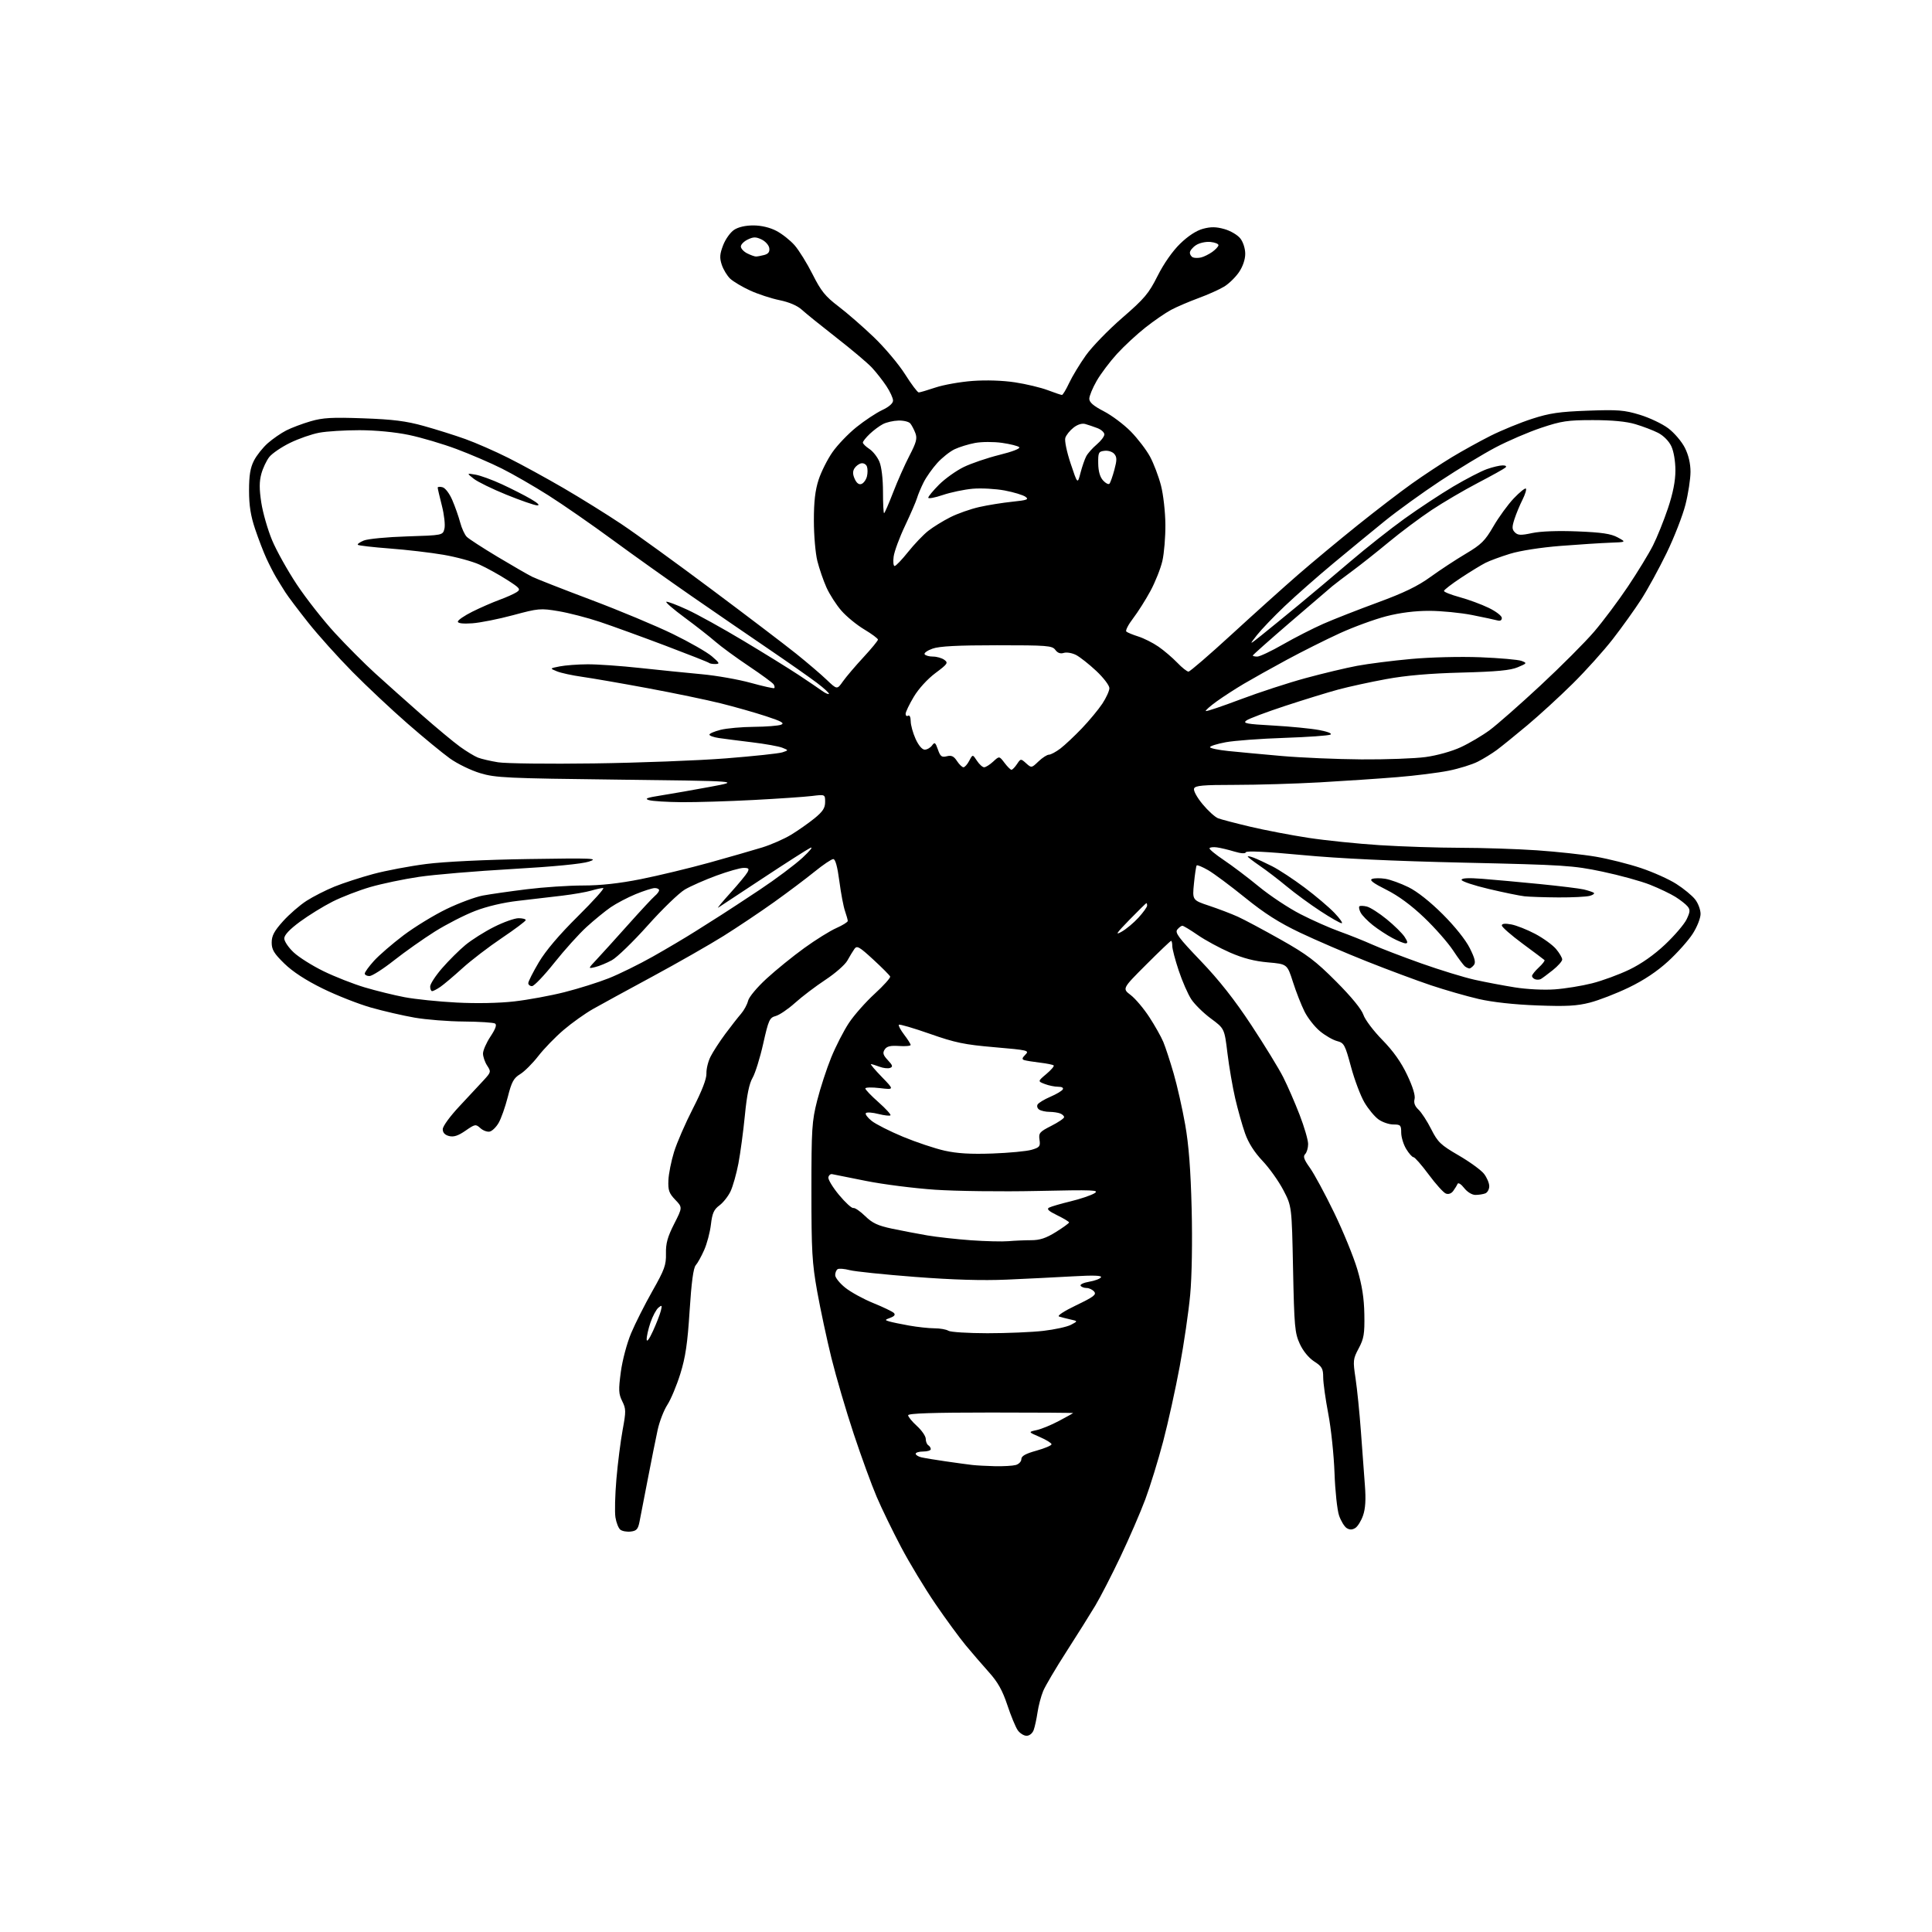 <?xml version="1.0" encoding="UTF-8" standalone="no"?>
<svg 
  version="1.1" 
  xmlns="http://www.w3.org/2000/svg" 
  xmlns:xlink="http://www.w3.org/1999/xlink" 
  xmlns:svg="http://www.w3.org/2000/svg"
  xmlns:rdf="http://www.w3.org/1999/02/22-rdf-syntax-ns#"
  xmlns:cc="http://creativecommons.org/ns#"
  xmlns:dc="http://purl.org/dc/elements/1.1/"
  viewBox="0 0 768 768"
  width="768"
  height="768"
>
<style>svg {background-color: white; }</style>"
<path stroke="none" fill="black" fill-rule="evenodd" d="M408.08,690.00C407.00,690.00 405.42,689.01 404.57,687.80C403.72,686.59 401.86,682.08 400.43,677.78C398.49,671.95 396.63,668.64 393.12,664.74C390.54,661.86 386.37,657.02 383.86,654.00C381.36,650.98 375.92,643.55 371.79,637.50C367.66,631.45 361.54,621.33 358.20,615.00C354.86,608.67 350.48,599.67 348.49,595.00C346.49,590.33 342.38,579.08 339.37,570.00C336.35,560.92 332.37,547.35 330.51,539.84C328.66,532.33 326.11,520.40 324.84,513.34C322.82,502.03 322.55,497.28 322.55,473.50C322.55,448.73 322.74,445.76 324.83,437.50C326.08,432.55 328.59,424.85 330.41,420.38C332.23,415.92 335.40,409.73 337.46,406.63C339.51,403.53 344.12,398.32 347.70,395.04C351.27,391.77 354.04,388.68 353.85,388.19C353.66,387.70 350.64,384.66 347.14,381.44C341.57,376.31 340.64,375.78 339.64,377.22C339.01,378.11 337.75,380.20 336.84,381.84C335.93,383.49 332.01,386.93 328.12,389.49C324.24,392.05 318.80,396.17 316.04,398.66C313.28,401.14 309.82,403.49 308.36,403.88C305.91,404.54 305.51,405.42 303.38,414.91C302.11,420.58 300.20,426.68 299.15,428.47C297.83,430.71 296.88,435.32 296.10,443.38C295.47,449.80 294.31,458.41 293.53,462.52C292.74,466.63 291.33,471.61 290.40,473.58C289.46,475.55 287.47,478.07 285.97,479.18C283.78,480.80 283.13,482.27 282.60,486.77C282.24,489.83 281.04,494.39 279.93,496.88C278.83,499.38 277.31,502.12 276.56,502.96C275.63,504.01 274.85,509.78 274.13,521.08C273.31,534.01 272.49,539.53 270.45,546.08C269.01,550.71 266.69,556.27 265.29,558.43C263.89,560.58 262.15,565.08 261.42,568.43C260.69,571.77 258.93,580.58 257.50,588.00C256.07,595.42 254.59,603.08 254.20,605.00C253.62,607.89 253.01,608.56 250.69,608.82C249.14,609.00 247.29,608.65 246.56,608.05C245.84,607.45 244.98,605.26 244.65,603.19C244.31,601.11 244.49,594.26 245.03,587.96C245.57,581.66 246.69,572.86 247.51,568.41C248.88,561.01 248.86,560.03 247.34,556.99C245.90,554.09 245.83,552.57 246.79,545.35C247.42,540.68 249.21,533.95 250.88,529.97C252.52,526.07 256.33,518.52 259.35,513.19C264.16,504.71 264.83,502.86 264.73,498.33C264.64,494.30 265.36,491.70 267.97,486.55C271.33,479.95 271.33,479.95 268.41,476.91C265.95,474.34 265.53,473.14 265.70,469.18C265.81,466.61 266.82,461.53 267.95,457.89C269.07,454.26 272.45,446.49 275.46,440.62C279.05,433.61 280.90,428.83 280.82,426.72C280.75,424.94 281.49,421.92 282.47,420.00C283.44,418.07 286.07,414.02 288.31,411.00C290.56,407.98 293.37,404.38 294.57,403.00C295.76,401.62 297.02,399.30 297.37,397.84C297.72,396.34 300.93,392.49 304.75,388.99C308.46,385.58 315.19,380.12 319.71,376.86C324.22,373.59 329.96,370.02 332.46,368.92C334.96,367.81 337.00,366.54 337.00,366.10C337.00,365.66 336.50,363.88 335.90,362.14C335.29,360.41 334.28,355.05 333.65,350.24C332.89,344.47 332.07,341.50 331.24,341.50C330.54,341.50 327.20,343.75 323.81,346.50C320.42,349.25 313.16,354.71 307.67,358.63C302.18,362.55 293.15,368.59 287.60,372.07C282.04,375.54 269.40,382.76 259.50,388.11C249.60,393.45 238.92,399.29 235.77,401.07C232.62,402.85 227.35,406.60 224.06,409.41C220.77,412.21 216.23,416.89 213.97,419.81C211.71,422.72 208.47,425.96 206.77,426.99C204.18,428.57 203.38,430.04 201.85,436.08C200.84,440.04 199.20,444.68 198.20,446.39C197.21,448.10 195.60,449.65 194.62,449.83C193.65,450.02 191.99,449.40 190.94,448.44C189.11,446.79 188.84,446.84 185.04,449.47C182.14,451.48 180.37,452.06 178.53,451.60C176.84,451.17 176.00,450.27 176.00,448.88C176.00,447.69 178.88,443.75 182.73,439.65C186.43,435.72 190.77,431.06 192.37,429.30C195.19,426.21 195.24,426.01 193.65,423.59C192.74,422.20 192.00,420.04 192.00,418.79C192.01,417.53 193.34,414.49 194.97,412.04C197.00,408.97 197.57,407.35 196.79,406.87C196.16,406.48 190.59,406.12 184.41,406.07C178.24,406.03 169.42,405.33 164.83,404.53C160.23,403.73 152.43,401.93 147.49,400.53C142.54,399.12 133.91,395.73 128.30,392.98C121.58,389.68 116.39,386.30 113.05,383.05C108.91,379.01 108.00,377.51 108.00,374.67C108.00,371.98 109.00,370.10 112.50,366.21C114.97,363.46 119.18,359.81 121.85,358.09C124.52,356.38 129.51,353.84 132.94,352.45C136.36,351.06 143.29,348.80 148.33,347.44C153.37,346.08 162.90,344.28 169.50,343.44C176.62,342.53 193.08,341.74 210.00,341.48C235.95,341.08 238.11,341.18 234.10,342.50C231.35,343.41 219.91,344.52 203.59,345.45C189.23,346.27 172.55,347.67 166.52,348.57C160.48,349.46 151.81,351.28 147.24,352.60C142.66,353.93 135.90,356.54 132.21,358.40C128.52,360.26 122.69,363.86 119.25,366.39C115.11,369.44 113.00,371.69 113.00,373.05C113.00,374.18 114.69,376.68 116.75,378.60C118.81,380.53 124.13,383.88 128.57,386.05C133.01,388.22 140.38,391.12 144.95,392.49C149.52,393.85 156.69,395.62 160.88,396.41C165.07,397.20 174.35,398.16 181.50,398.53C189.36,398.94 198.41,398.77 204.40,398.08C209.85,397.46 218.85,395.81 224.40,394.40C229.96,393.00 237.88,390.51 242.00,388.87C246.12,387.23 254.00,383.36 259.50,380.26C265.00,377.16 272.65,372.62 276.50,370.18C280.35,367.74 285.07,364.75 287.00,363.53C288.93,362.31 295.68,357.88 302.00,353.69C308.32,349.49 315.98,343.76 319.00,340.97C322.02,338.17 323.42,336.41 322.09,337.06C320.77,337.71 312.22,343.18 303.09,349.21C293.97,355.25 286.05,360.46 285.50,360.80C284.95,361.13 287.13,358.50 290.34,354.95C293.55,351.40 296.60,347.71 297.12,346.75C297.91,345.30 297.65,345.00 295.60,345.00C294.25,345.00 289.39,346.38 284.82,348.06C280.24,349.74 274.59,352.23 272.26,353.59C269.93,354.96 263.29,361.37 257.51,367.85C251.72,374.33 245.30,380.56 243.24,381.69C241.19,382.82 238.19,384.05 236.59,384.43C233.68,385.12 233.68,385.12 237.26,381.31C239.23,379.21 244.86,373.00 249.76,367.50C254.67,362.00 259.43,356.88 260.34,356.13C261.25,355.37 262.00,354.36 262.00,353.88C262.00,353.39 261.21,353.01 260.25,353.02C259.29,353.04 255.87,354.13 252.66,355.45C249.46,356.77 244.99,359.12 242.73,360.67C240.48,362.23 236.19,365.74 233.19,368.47C230.19,371.20 224.41,377.62 220.35,382.72C216.29,387.82 212.30,392.00 211.48,392.00C210.67,392.00 210.00,391.46 210.00,390.81C210.00,390.16 211.88,386.44 214.17,382.56C216.91,377.93 222.26,371.62 229.70,364.25C235.95,358.06 240.49,353.00 239.78,353.00C239.07,353.00 236.91,353.47 234.99,354.04C233.07,354.61 227.90,355.51 223.50,356.04C219.10,356.57 211.23,357.49 206.00,358.09C200.12,358.75 193.59,360.29 188.85,362.12C184.64,363.74 177.44,367.43 172.85,370.31C168.26,373.20 160.95,378.36 156.61,381.78C152.28,385.20 147.89,388.00 146.86,388.00C145.84,388.00 145.00,387.55 145.00,387.00C145.00,386.45 146.64,384.19 148.65,381.96C150.66,379.74 155.95,375.17 160.40,371.80C164.86,368.44 172.55,363.74 177.50,361.35C182.45,358.96 188.95,356.55 191.95,355.99C194.94,355.43 202.81,354.31 209.42,353.49C216.03,352.67 226.07,352.00 231.74,352.00C238.74,352.00 246.11,351.19 254.76,349.47C261.76,348.07 274.02,345.12 282.00,342.91C289.97,340.69 299.43,337.97 303.00,336.87C306.57,335.76 311.75,333.49 314.50,331.81C317.25,330.14 321.41,327.21 323.75,325.32C327.07,322.62 328.00,321.20 328.00,318.82C328.00,315.77 328.00,315.77 322.75,316.42C319.86,316.77 309.40,317.49 299.50,318.01C289.60,318.53 276.77,318.92 271.00,318.88C265.23,318.83 259.38,318.47 258.00,318.07C256.03,317.49 257.09,317.09 263.00,316.16C267.12,315.51 275.90,313.97 282.50,312.74C294.50,310.50 294.50,310.50 246.00,309.92C201.23,309.39 196.99,309.19 190.84,307.33C187.18,306.23 181.78,303.60 178.84,301.49C175.90,299.38 168.32,293.15 162.00,287.63C155.68,282.12 145.81,272.86 140.08,267.05C134.35,261.25 126.45,252.45 122.52,247.50C118.60,242.55 114.52,237.15 113.47,235.50C112.41,233.85 110.75,231.15 109.76,229.50C108.78,227.85 107.05,224.47 105.91,222.00C104.77,219.53 102.75,214.27 101.42,210.32C99.65,205.07 99.00,200.97 99.00,195.03C99.00,188.98 99.49,185.96 100.94,183.12C102.01,181.02 104.50,177.89 106.47,176.16C108.44,174.43 111.74,172.15 113.81,171.10C115.87,170.05 120.22,168.41 123.48,167.46C128.36,166.04 132.01,165.84 144.45,166.29C156.24,166.71 161.45,167.37 168.50,169.34C173.45,170.72 180.88,173.06 185.00,174.54C189.12,176.02 196.78,179.37 202.00,181.99C207.22,184.60 217.12,190.02 224.00,194.02C230.88,198.03 241.22,204.46 247.00,208.32C252.78,212.18 268.96,223.90 282.96,234.37C296.97,244.83 312.04,256.30 316.46,259.84C320.88,263.39 326.36,268.06 328.62,270.23C332.75,274.17 332.75,274.17 335.10,270.83C336.40,269.00 340.06,264.70 343.23,261.28C346.40,257.85 349.00,254.69 349.00,254.26C349.00,253.82 346.55,252.00 343.56,250.21C340.57,248.43 336.46,245.06 334.44,242.73C332.41,240.40 329.75,236.25 328.52,233.50C327.29,230.75 325.67,226.03 324.91,223.00C324.15,219.97 323.53,212.78 323.53,207.00C323.52,199.40 324.04,194.90 325.41,190.70C326.45,187.52 328.93,182.58 330.92,179.74C332.90,176.89 337.18,172.43 340.42,169.82C343.66,167.21 348.26,164.16 350.65,163.03C353.37,161.76 355.00,160.33 355.00,159.23C355.00,158.26 353.81,155.67 352.36,153.48C350.91,151.29 348.32,147.99 346.61,146.15C344.90,144.31 338.55,138.95 332.50,134.24C326.45,129.52 320.25,124.52 318.72,123.11C316.96,121.50 313.71,120.11 309.92,119.33C306.62,118.66 301.35,116.93 298.21,115.50C295.07,114.06 291.51,111.94 290.28,110.80C289.06,109.65 287.55,107.16 286.92,105.27C286.00,102.48 286.10,101.02 287.45,97.50C288.36,95.11 290.32,92.36 291.80,91.38C293.50,90.25 296.35,89.60 299.50,89.61C302.62,89.62 306.04,90.43 308.59,91.76C310.85,92.93 314.12,95.51 315.86,97.49C317.60,99.48 320.83,104.69 323.03,109.07C326.38,115.72 328.07,117.81 333.27,121.77C336.70,124.37 343.02,129.88 347.33,134.00C351.64,138.12 357.23,144.76 359.76,148.75C362.28,152.74 364.73,156.00 365.21,156.00C365.68,156.00 368.67,155.12 371.85,154.05C375.04,152.98 381.66,151.80 386.57,151.43C392.05,151.03 398.59,151.24 403.50,151.99C407.90,152.66 413.75,154.06 416.50,155.10C419.25,156.15 421.79,157.00 422.14,157.00C422.49,157.00 423.78,154.86 425.00,152.25C426.22,149.64 429.21,144.70 431.64,141.28C434.07,137.86 440.58,131.15 446.10,126.36C454.95,118.70 456.63,116.71 460.16,109.68C462.62,104.79 466.08,99.84 469.12,96.88C472.29,93.80 475.57,91.66 478.20,90.95C481.32,90.11 483.41,90.13 486.70,91.06C489.11,91.73 491.96,93.40 493.04,94.78C494.17,96.21 495.00,98.81 495.00,100.90C495.00,103.12 494.04,105.95 492.53,108.17C491.18,110.16 488.55,112.74 486.69,113.89C484.83,115.03 480.20,117.12 476.40,118.51C472.61,119.91 467.70,122.01 465.50,123.19C463.30,124.37 458.72,127.51 455.33,130.19C451.94,132.86 446.84,137.58 444.01,140.68C441.18,143.78 437.55,148.60 435.94,151.41C434.33,154.21 433.02,157.40 433.01,158.50C433.01,159.93 434.65,161.35 438.75,163.47C441.91,165.10 446.75,168.73 449.50,171.52C452.25,174.32 455.70,178.83 457.17,181.55C458.63,184.27 460.59,189.43 461.51,193.00C462.44,196.57 463.22,203.55 463.26,208.50C463.30,213.45 462.76,219.97 462.06,223.00C461.36,226.03 459.23,231.37 457.34,234.88C455.45,238.38 452.34,243.30 450.43,245.80C448.51,248.30 447.30,250.67 447.73,251.05C448.15,251.44 450.30,252.33 452.50,253.02C454.70,253.72 458.30,255.53 460.50,257.05C462.70,258.57 466.05,261.43 467.95,263.40C469.84,265.38 471.87,266.99 472.45,266.98C473.03,266.97 480.75,260.31 489.61,252.18C498.47,244.04 510.39,233.33 516.11,228.36C521.82,223.40 532.47,214.56 539.76,208.71C547.05,202.87 556.72,195.45 561.26,192.23C565.79,189.01 572.89,184.32 577.04,181.80C581.19,179.29 588.17,175.43 592.54,173.23C596.92,171.04 604.33,168.00 609.00,166.49C616.01,164.22 619.89,163.66 631.16,163.25C643.14,162.81 645.68,163.01 651.84,164.88C655.71,166.06 660.81,168.48 663.18,170.27C665.56,172.06 668.51,175.53 669.75,177.98C671.21,180.87 672.00,184.22 672.00,187.55C672.00,190.37 671.10,196.24 670.00,200.59C668.90,204.94 665.53,213.59 662.51,219.82C659.48,226.04 654.93,234.37 652.38,238.32C649.83,242.27 644.78,249.32 641.15,254.00C637.52,258.68 630.33,266.67 625.17,271.77C620.02,276.87 611.91,284.30 607.15,288.29C602.39,292.28 596.92,296.70 595.00,298.13C593.08,299.55 589.68,301.64 587.45,302.77C585.22,303.91 580.05,305.52 575.95,306.35C571.85,307.18 562.65,308.34 555.50,308.92C548.35,309.51 534.46,310.44 524.64,311.00C514.82,311.55 499.68,312.00 491.00,312.00C478.12,312.00 475.11,312.27 474.66,313.45C474.34,314.28 475.80,316.96 478.05,319.68C480.22,322.30 483.01,324.83 484.25,325.30C485.49,325.76 491.22,327.26 497.00,328.63C502.77,330.00 513.12,331.98 520.00,333.04C526.87,334.09 539.70,335.41 548.50,335.97C557.30,336.53 571.70,337.00 580.50,337.01C589.30,337.02 602.99,337.47 610.93,338.01C618.86,338.56 629.43,339.70 634.43,340.56C639.42,341.42 647.45,343.44 652.29,345.06C657.12,346.67 663.46,349.51 666.37,351.38C669.29,353.24 672.64,356.00 673.83,357.52C675.03,359.03 676.00,361.63 676.00,363.30C676.00,364.98 674.62,368.48 672.88,371.18C671.17,373.85 666.78,378.77 663.13,382.12C658.73,386.15 653.47,389.66 647.50,392.54C642.55,394.93 635.58,397.63 632.00,398.55C626.78,399.89 622.64,400.11 611.00,399.67C601.88,399.33 593.26,398.38 587.77,397.11C582.97,396.00 574.42,393.54 568.77,391.65C563.12,389.75 551.67,385.49 543.33,382.17C534.98,378.86 523.05,373.72 516.80,370.75C508.44,366.77 502.69,363.11 494.92,356.82C489.13,352.13 482.53,347.22 480.26,345.91C477.99,344.60 475.94,343.75 475.70,344.02C475.47,344.28 474.98,347.50 474.62,351.16C473.96,357.82 473.96,357.82 480.71,360.07C484.42,361.31 489.53,363.26 492.07,364.41C494.60,365.56 502.26,369.65 509.09,373.50C519.56,379.40 523.01,382.01 531.15,390.18C537.19,396.24 541.23,401.18 541.96,403.37C542.59,405.30 545.98,409.79 549.48,413.36C553.82,417.79 556.96,422.21 559.36,427.28C561.61,432.01 562.68,435.51 562.31,436.91C561.92,438.40 562.43,439.75 563.88,441.10C565.06,442.20 567.33,445.69 568.93,448.87C571.55,454.05 572.67,455.12 579.81,459.27C584.19,461.81 588.72,465.10 589.89,466.58C591.05,468.06 592.00,470.29 592.00,471.53C592.00,472.77 591.29,474.06 590.42,474.39C589.55,474.73 587.79,475.00 586.50,475.00C585.14,475.00 583.27,473.85 582.02,472.25C580.82,470.71 579.67,469.99 579.40,470.61C579.14,471.22 578.37,472.48 577.69,473.41C576.93,474.46 575.79,474.86 574.75,474.46C573.81,474.10 570.74,470.70 567.93,466.90C565.11,463.11 562.40,460.00 561.89,460.00C561.38,460.00 560.08,458.54 558.99,456.75C557.90,454.96 557.01,452.04 557.00,450.25C557.00,447.28 556.73,447.00 553.90,447.00C552.20,447.00 549.54,446.10 548.00,445.00C546.45,443.90 543.93,440.86 542.39,438.25C540.85,435.64 538.44,429.25 537.04,424.06C534.66,415.25 534.30,414.57 531.50,413.84C529.85,413.41 526.80,411.65 524.72,409.93C522.63,408.21 519.88,404.71 518.59,402.15C517.30,399.59 515.22,394.29 513.97,390.37C511.68,383.23 511.68,383.23 504.03,382.56C498.71,382.10 494.12,380.91 488.94,378.65C484.85,376.86 479.09,373.74 476.14,371.70C473.19,369.67 470.43,368.00 470.01,368.00C469.59,368.00 468.69,368.67 468.01,369.49C466.97,370.74 468.47,372.76 477.31,381.98C484.64,389.64 490.75,397.39 497.41,407.49C502.66,415.46 508.38,424.78 510.10,428.20C511.83,431.62 514.76,438.35 516.62,443.17C518.48,447.98 520.00,453.20 520.00,454.76C520.00,456.32 519.47,458.13 518.82,458.78C517.91,459.69 518.35,460.95 520.72,464.25C522.41,466.61 526.74,474.62 530.34,482.06C533.94,489.49 538.08,499.61 539.54,504.54C541.45,510.99 542.24,516.02 542.35,522.50C542.48,530.25 542.17,532.12 540.11,535.98C537.84,540.24 537.78,540.84 538.86,547.98C539.48,552.12 540.44,561.58 540.98,569.00C541.52,576.42 542.24,586.10 542.57,590.50C543.00,596.05 542.78,599.70 541.84,602.40C541.10,604.55 539.71,606.80 538.75,607.40C537.52,608.17 536.51,608.18 535.33,607.44C534.41,606.86 533.05,604.62 532.30,602.46C531.56,600.31 530.74,592.68 530.49,585.52C530.23,578.36 529.12,567.78 528.01,562.00C526.91,556.23 525.99,549.70 525.99,547.50C525.98,544.02 525.51,543.20 522.40,541.19C520.22,539.77 517.99,537.05 516.68,534.19C514.71,529.90 514.48,527.36 514.01,504.50C513.50,479.50 513.50,479.50 510.15,473.09C508.31,469.56 504.59,464.33 501.87,461.46C498.61,458.01 496.25,454.30 494.93,450.53C493.82,447.39 492.07,441.15 491.02,436.66C489.98,432.17 488.59,424.08 487.93,418.68C486.74,408.87 486.74,408.87 481.36,404.89C478.40,402.71 474.88,399.25 473.54,397.21C472.21,395.17 469.96,390.05 468.56,385.82C467.15,381.60 466.00,377.21 466.00,376.07C466.00,374.93 465.79,374.00 465.54,374.00C465.28,374.00 460.81,378.27 455.59,383.49C446.10,392.98 446.10,392.98 449.47,395.55C451.32,396.96 454.65,400.90 456.87,404.31C459.09,407.71 461.59,412.16 462.43,414.18C463.28,416.20 465.12,421.83 466.53,426.68C467.94,431.53 470.01,440.68 471.12,447.00C472.56,455.13 473.31,464.95 473.70,480.50C474.02,493.53 473.79,507.45 473.12,514.64C472.51,521.32 470.64,534.15 468.96,543.14C467.29,552.14 464.33,565.58 462.37,573.00C460.42,580.42 457.23,590.77 455.28,596.00C453.33,601.23 448.89,611.47 445.42,618.77C441.96,626.07 437.44,634.85 435.39,638.27C433.34,641.70 428.19,649.90 423.95,656.50C419.70,663.10 415.53,670.17 414.68,672.21C413.83,674.25 412.82,678.08 412.43,680.71C412.04,683.35 411.35,686.51 410.89,687.75C410.41,689.04 409.21,690.00 408.08,690.00zM395.50,582.84C398.80,582.91 402.51,582.70 403.75,582.37C404.99,582.04 406.00,580.99 406.00,580.05C406.00,578.80 407.64,577.87 412.00,576.66C415.30,575.74 418.00,574.60 418.00,574.12C418.00,573.65 415.91,572.35 413.35,571.24C408.69,569.23 408.69,569.23 412.10,568.48C413.97,568.08 417.95,566.44 420.95,564.84C423.94,563.25 426.49,561.84 426.61,561.72C426.73,561.60 412.02,561.50 393.92,561.50C370.84,561.50 361.00,561.83 361.00,562.59C361.00,563.19 362.57,565.11 364.50,566.86C366.43,568.62 368.00,570.91 368.00,571.97C368.00,573.02 368.45,574.16 369.00,574.50C369.55,574.84 370.00,575.54 370.00,576.06C370.00,576.58 368.65,577.00 367.00,577.00C365.35,577.00 364.00,577.40 364.00,577.89C364.00,578.38 365.01,579.02 366.25,579.31C367.49,579.60 371.88,580.33 376.00,580.92C380.12,581.52 384.85,582.16 386.50,582.35C388.15,582.54 392.20,582.76 395.50,582.84zM259.59,529.05C260.95,526.06 262.35,522.46 262.70,521.05C263.26,518.81 263.14,518.66 261.74,519.81C260.86,520.53 259.44,523.20 258.57,525.74C257.71,528.28 257.03,531.29 257.06,532.43C257.09,533.69 258.08,532.37 259.59,529.05zM392.50,529.98C400.20,529.98 410.20,529.56 414.72,529.04C419.24,528.52 424.19,527.44 425.72,526.63C428.50,525.17 428.50,525.17 425.50,524.50C423.85,524.13 421.82,523.61 421.00,523.34C420.12,523.05 422.95,521.20 427.82,518.86C434.74,515.54 435.94,514.63 434.95,513.44C434.29,512.65 432.94,512.00 431.94,512.00C430.94,512.00 429.86,511.59 429.55,511.09C429.24,510.59 430.79,509.87 432.99,509.50C435.19,509.13 437.29,508.34 437.65,507.76C438.11,507.01 434.76,506.89 426.41,507.37C419.86,507.74 408.08,508.33 400.23,508.67C390.55,509.09 378.82,508.75 363.73,507.59C351.51,506.65 339.80,505.44 337.73,504.89C335.66,504.35 333.52,504.18 332.98,504.51C332.44,504.85 332.00,505.92 332.00,506.89C332.00,507.87 333.79,510.11 335.99,511.87C338.18,513.63 343.20,516.39 347.14,517.99C351.08,519.59 354.76,521.36 355.32,521.92C356.01,522.61 355.56,523.23 353.94,523.83C351.69,524.66 351.66,524.75 353.52,525.30C354.61,525.62 358.17,526.36 361.43,526.94C364.70,527.52 369.20,528.01 371.43,528.02C373.67,528.02 376.18,528.47 377.00,529.00C377.82,529.53 384.80,529.97 392.50,529.98zM400.89,493.39C403.30,493.18 407.36,493.00 409.90,493.00C413.37,493.00 415.81,492.19 419.73,489.75C422.60,487.96 424.96,486.25 424.97,485.95C424.99,485.65 422.88,484.37 420.29,483.11C416.83,481.43 415.96,480.61 417.04,480.04C417.84,479.62 421.65,478.50 425.50,477.57C429.35,476.64 433.62,475.20 435.00,474.38C437.25,473.03 434.95,472.94 412.13,473.43C398.17,473.73 379.95,473.50 371.63,472.93C363.31,472.36 350.97,470.79 344.21,469.43C337.44,468.08 331.40,466.86 330.77,466.74C330.13,466.61 329.47,467.18 329.29,468.00C329.11,468.82 331.02,471.98 333.52,475.00C336.03,478.02 338.58,480.36 339.20,480.20C339.81,480.03 341.93,481.48 343.91,483.41C346.79,486.22 348.94,487.22 354.65,488.43C358.57,489.25 364.87,490.45 368.64,491.10C372.41,491.74 380.23,492.61 386.00,493.03C391.77,493.44 398.48,493.60 400.89,493.39zM394.50,458.54C401.10,458.30 408.11,457.64 410.08,457.06C413.29,456.11 413.61,455.70 413.22,453.07C412.83,450.40 413.25,449.91 417.90,447.55C420.70,446.13 423.00,444.57 423.00,444.09C423.00,443.61 422.29,442.94 421.42,442.61C420.55,442.27 418.64,441.99 417.17,441.98C415.70,441.98 413.88,441.58 413.12,441.10C412.36,440.62 412.08,439.69 412.48,439.03C412.89,438.37 415.15,437.01 417.50,436.00C419.85,434.99 422.08,433.68 422.45,433.08C422.86,432.42 422.16,432.00 420.62,432.00C419.25,432.00 416.86,431.51 415.32,430.91C412.50,429.83 412.50,429.83 415.94,426.93C417.83,425.34 419.14,423.81 418.86,423.53C418.57,423.24 416.13,422.74 413.42,422.42C410.71,422.10 407.90,421.64 407.18,421.42C406.16,421.10 406.26,420.59 407.60,419.25C409.27,417.58 408.70,417.44 395.37,416.29C383.37,415.26 379.71,414.50 369.61,410.95C363.14,408.68 357.61,407.06 357.32,407.35C357.03,407.63 357.97,409.40 359.40,411.28C360.83,413.15 362.00,415.01 362.00,415.39C362.00,415.78 359.92,415.97 357.39,415.80C353.91,415.57 352.50,415.92 351.67,417.21C350.79,418.56 351.05,419.42 352.93,421.43C354.85,423.47 355.02,424.06 353.82,424.51C353.01,424.83 351.11,424.61 349.61,424.04C348.10,423.47 346.58,423.00 346.22,423.00C345.87,423.00 347.81,425.30 350.54,428.11C355.50,433.22 355.50,433.22 349.75,432.54C346.59,432.16 343.99,432.23 343.98,432.68C343.97,433.13 346.33,435.60 349.23,438.16C352.13,440.73 354.26,443.07 353.97,443.36C353.67,443.66 351.52,443.41 349.18,442.82C346.84,442.22 344.61,442.06 344.21,442.46C343.82,442.86 344.84,444.25 346.48,445.56C348.12,446.87 353.75,449.72 358.98,451.89C364.22,454.06 371.65,456.55 375.50,457.41C380.53,458.53 385.88,458.85 394.50,458.54zM171.78,394.00C171.35,394.00 171.00,393.17 171.00,392.16C171.00,391.15 173.14,387.86 175.75,384.86C178.36,381.85 182.53,377.71 185.00,375.66C187.47,373.61 192.60,370.37 196.38,368.47C200.17,366.56 204.56,365.00 206.13,365.00C207.71,365.00 208.99,365.34 208.99,365.75C208.98,366.16 204.71,369.36 199.50,372.87C194.30,376.37 187.21,381.79 183.77,384.93C180.32,388.06 176.39,391.38 175.03,392.31C173.67,393.24 172.21,394.00 171.78,394.00zM618.00,393.29C622.12,393.00 628.82,391.91 632.88,390.88C636.94,389.86 643.59,387.41 647.67,385.45C652.45,383.15 657.53,379.58 661.94,375.42C665.71,371.86 669.55,367.36 670.47,365.42C671.87,362.48 671.93,361.62 670.84,360.31C670.12,359.44 667.95,357.74 666.01,356.52C664.08,355.31 659.55,353.14 655.95,351.71C652.35,350.27 643.80,347.92 636.95,346.48C625.25,344.03 621.94,343.82 582.00,342.92C553.59,342.28 532.22,341.27 517.53,339.88C503.50,338.55 495.45,338.15 495.24,338.79C495.03,339.41 493.32,339.30 490.59,338.48C488.22,337.76 485.11,337.03 483.69,336.84C482.26,336.65 480.96,336.81 480.80,337.19C480.63,337.57 483.20,339.69 486.50,341.90C489.80,344.11 496.09,348.86 500.47,352.47C504.86,356.08 512.28,361.00 516.97,363.40C521.66,365.81 528.65,368.91 532.50,370.28C536.35,371.66 542.20,374.00 545.50,375.48C548.80,376.97 557.58,380.33 565.00,382.97C572.42,385.60 581.96,388.53 586.19,389.47C590.42,390.41 597.62,391.77 602.19,392.50C606.91,393.26 613.75,393.60 618.00,393.29zM612.50,389.18C611.95,389.48 610.94,389.53 610.25,389.28C609.56,389.04 609.00,388.44 609.00,387.96C609.00,387.48 610.22,385.95 611.70,384.58C613.19,383.20 614.20,381.88 613.95,381.64C613.70,381.40 609.79,378.46 605.25,375.11C600.71,371.75 597.00,368.51 597.00,367.89C597.00,367.15 598.24,367.01 600.75,367.47C602.81,367.86 607.11,369.56 610.30,371.25C613.49,372.95 617.20,375.64 618.55,377.24C619.90,378.84 621.00,380.72 621.00,381.41C621.00,382.10 619.31,384.01 617.25,385.65C615.19,387.29 613.05,388.88 612.50,389.18zM584.13,384.98C583.78,384.98 583.02,384.64 582.43,384.23C581.85,383.83 579.70,380.96 577.66,377.86C575.62,374.76 570.44,368.86 566.15,364.77C561.01,359.86 555.86,356.07 551.06,353.67C545.86,351.07 544.25,349.84 545.43,349.39C546.34,349.04 548.72,349.02 550.71,349.34C552.70,349.66 556.84,351.17 559.91,352.68C563.37,354.38 568.57,358.50 573.54,363.47C578.34,368.26 582.67,373.68 584.27,376.92C586.31,381.00 586.70,382.66 585.86,383.67C585.25,384.40 584.47,384.99 584.13,384.98zM558.76,375.00C558.05,375.00 555.68,374.04 553.49,372.87C551.29,371.70 547.80,369.41 545.73,367.78C543.66,366.14 541.49,363.91 540.90,362.82C540.32,361.72 540.08,360.59 540.37,360.29C540.67,360.00 542.01,360.04 543.35,360.37C544.70,360.71 548.25,362.98 551.23,365.41C554.22,367.84 557.42,371.00 558.35,372.42C559.60,374.31 559.70,375.00 558.76,375.00zM445.84,370.38C447.68,369.35 450.72,366.81 452.59,364.75C454.47,362.68 456.00,360.55 456.00,360.00C456.00,359.45 455.87,359.00 455.72,359.00C455.57,359.00 452.53,361.99 448.97,365.63C443.75,370.99 443.14,371.91 445.84,370.38zM533.33,367.00C532.74,367.00 528.94,364.83 524.88,362.17C520.82,359.52 514.80,355.11 511.50,352.37C508.20,349.63 503.36,345.93 500.75,344.15C498.14,342.36 496.00,340.71 496.00,340.48C496.00,340.24 497.10,340.47 498.44,340.98C499.78,341.49 503.06,343.01 505.74,344.37C508.41,345.72 514.17,349.51 518.55,352.79C522.92,356.06 528.28,360.60 530.45,362.87C532.63,365.14 533.92,367.00 533.33,367.00zM619.50,356.74C614.00,356.71 607.92,356.50 606.00,356.29C604.08,356.08 597.66,354.76 591.75,353.36C585.84,351.97 581.00,350.35 581.00,349.76C581.00,349.05 583.70,348.91 589.25,349.34C593.79,349.69 604.05,350.63 612.06,351.42C620.07,352.22 627.94,353.18 629.56,353.57C631.18,353.96 632.95,354.53 633.49,354.85C634.03,355.16 633.36,355.73 631.99,356.11C630.62,356.49 625.00,356.77 619.50,356.74zM402.07,306.00C402.45,306.00 403.43,304.99 404.26,303.75C405.75,301.52 405.78,301.52 407.90,303.42C410.02,305.32 410.06,305.32 412.82,302.67C414.36,301.20 416.22,300.00 416.96,300.00C417.70,300.00 419.76,298.89 421.54,297.54C423.31,296.18 427.16,292.57 430.08,289.51C432.99,286.46 436.65,282.05 438.19,279.73C439.73,277.40 440.99,274.62 441.00,273.55C441.00,272.48 438.66,269.41 435.81,266.73C432.95,264.05 429.33,261.19 427.76,260.37C426.19,259.56 423.99,259.19 422.88,259.54C421.52,259.97 420.41,259.57 419.51,258.34C418.27,256.65 416.38,256.50 396.33,256.50C380.71,256.50 373.43,256.88 370.74,257.83C368.67,258.56 367.24,259.57 367.55,260.08C367.86,260.59 369.36,261.00 370.87,261.00C372.38,261.00 374.42,261.58 375.39,262.30C377.01,263.48 376.70,263.94 371.83,267.57C368.71,269.90 365.15,273.79 363.25,276.98C361.46,279.97 360.00,283.02 360.00,283.76C360.00,284.51 360.45,284.84 361.00,284.50C361.57,284.14 362.01,285.08 362.02,286.69C362.03,288.24 362.91,291.41 363.97,293.75C365.14,296.31 366.57,298.00 367.59,298.00C368.52,298.00 369.82,297.26 370.49,296.35C371.55,294.89 371.83,295.08 372.84,297.96C373.80,300.73 374.34,301.13 376.38,300.62C378.22,300.16 379.16,300.60 380.41,302.51C381.31,303.88 382.47,305.00 382.99,305.00C383.51,305.00 384.55,303.83 385.29,302.41C386.65,299.82 386.65,299.82 388.35,302.41C389.28,303.83 390.57,305.00 391.21,305.00C391.85,305.00 393.46,303.99 394.80,302.75C397.23,300.50 397.23,300.50 399.31,303.25C400.45,304.76 401.70,306.00 402.07,306.00zM236.00,303.47C253.88,303.23 277.50,302.33 288.50,301.47C299.50,300.60 309.62,299.53 311.00,299.07C313.50,298.24 313.50,298.24 310.99,297.24C309.61,296.68 304.21,295.71 298.99,295.08C293.77,294.45 287.81,293.68 285.75,293.38C283.69,293.07 282.00,292.47 282.00,292.03C282.00,291.59 284.00,290.73 286.44,290.12C288.89,289.50 294.85,288.97 299.69,288.93C304.54,288.89 309.39,288.51 310.48,288.09C312.02,287.48 310.71,286.74 304.48,284.70C300.09,283.26 292.00,280.96 286.50,279.59C281.00,278.22 267.95,275.51 257.50,273.57C247.05,271.63 235.29,269.59 231.37,269.04C227.45,268.49 222.95,267.51 221.37,266.86C218.50,265.69 218.50,265.69 222.50,264.90C224.70,264.47 229.65,264.09 233.50,264.07C237.35,264.04 246.80,264.70 254.50,265.54C262.20,266.37 273.23,267.49 279.00,268.02C284.77,268.55 293.53,270.09 298.45,271.45C303.38,272.81 307.59,273.75 307.81,273.53C308.02,273.31 307.90,272.64 307.53,272.04C307.16,271.44 302.72,268.19 297.68,264.81C292.63,261.43 286.65,257.05 284.39,255.08C282.12,253.10 276.62,248.79 272.15,245.49C267.69,242.20 264.42,239.37 264.88,239.21C265.34,239.05 269.05,240.45 273.11,242.32C277.18,244.18 287.28,249.78 295.57,254.75C303.86,259.72 313.76,265.85 317.57,268.37C321.38,270.89 325.52,273.71 326.78,274.62C328.03,275.53 329.25,276.08 329.50,275.83C329.75,275.59 327.60,273.61 324.73,271.44C321.86,269.27 313.21,263.21 305.51,257.97C297.80,252.73 284.07,243.31 275.00,237.03C265.93,230.75 251.75,220.66 243.50,214.60C235.25,208.54 223.78,200.58 218.00,196.92C212.23,193.26 203.90,188.46 199.50,186.26C195.10,184.05 187.00,180.57 181.50,178.51C176.00,176.45 167.45,173.92 162.50,172.89C157.05,171.76 149.32,171.02 142.89,171.01C137.05,171.01 129.85,171.45 126.89,172.01C123.92,172.56 118.70,174.38 115.29,176.05C111.87,177.72 108.16,180.25 107.04,181.67C105.92,183.10 104.50,186.11 103.88,188.38C103.05,191.43 103.04,194.40 103.87,199.81C104.49,203.83 106.41,210.52 108.14,214.69C109.87,218.85 114.32,226.81 118.01,232.38C121.71,237.94 128.51,246.60 133.12,251.61C137.73,256.62 144.91,263.82 149.07,267.61C153.23,271.40 161.50,278.77 167.44,284.00C173.38,289.23 180.32,295.00 182.87,296.84C185.42,298.68 188.62,300.62 189.99,301.16C191.36,301.69 194.96,302.53 197.99,303.02C201.02,303.51 218.12,303.72 236.00,303.47zM541.18,301.87C550.90,301.94 562.38,301.52 566.68,300.94C571.19,300.33 577.11,298.68 580.67,297.03C584.07,295.46 589.24,292.40 592.17,290.24C595.10,288.07 604.19,280.08 612.36,272.48C620.54,264.88 630.15,255.25 633.71,251.08C637.28,246.91 643.32,238.83 647.15,233.12C650.97,227.41 655.44,220.09 657.08,216.84C658.72,213.60 661.39,206.95 663.03,202.08C665.05,196.04 666.00,191.22 666.00,187.00C666.00,183.33 665.33,179.39 664.36,177.35C663.40,175.32 661.24,173.15 659.11,172.06C657.13,171.05 653.06,169.50 650.07,168.61C646.46,167.54 640.80,167.00 633.22,167.00C623.14,167.00 620.72,167.36 612.65,170.06C607.62,171.74 599.45,175.25 594.50,177.86C589.55,180.47 579.65,186.47 572.50,191.20C565.35,195.93 555.45,203.08 550.50,207.09C545.55,211.10 536.33,218.68 530.01,223.94C523.69,229.20 514.99,236.86 510.67,240.97C506.36,245.07 501.40,250.25 499.66,252.46C496.50,256.49 496.50,256.49 501.50,252.50C504.25,250.30 510.77,244.98 516.00,240.67C521.23,236.36 530.59,228.49 536.80,223.18C543.02,217.87 552.69,210.23 558.30,206.19C563.91,202.16 572.64,196.40 577.69,193.40C582.75,190.41 588.76,187.29 591.07,186.48C593.37,185.66 596.18,185.00 597.33,185.00C598.56,185.00 599.01,185.35 598.45,185.86C597.93,186.34 593.00,189.08 587.50,191.95C582.00,194.82 573.70,199.69 569.06,202.77C564.42,205.86 556.77,211.58 552.06,215.49C547.35,219.40 540.83,224.56 537.56,226.97C534.29,229.38 530.69,232.12 529.56,233.06C528.43,234.01 520.86,240.49 512.75,247.47C504.64,254.45 498.00,260.35 498.00,260.58C498.00,260.81 498.81,261.00 499.79,261.00C500.78,261.00 505.40,258.81 510.07,256.13C514.74,253.45 521.93,249.79 526.03,247.98C530.14,246.17 539.87,242.36 547.65,239.50C558.06,235.68 563.62,232.99 568.65,229.33C572.42,226.60 578.72,222.46 582.65,220.13C588.84,216.46 590.31,215.00 593.65,209.24C595.77,205.58 599.41,200.58 601.74,198.12C604.08,195.66 606.25,193.91 606.56,194.23C606.88,194.55 606.27,196.54 605.21,198.65C604.14,200.77 602.71,204.23 602.02,206.35C600.99,209.56 601.02,210.44 602.20,211.63C603.39,212.81 604.56,212.86 609.05,211.90C612.41,211.18 619.27,210.93 627.05,211.24C636.74,211.63 640.41,212.18 643.06,213.63C646.50,215.50 646.50,215.50 640.00,215.74C636.42,215.87 627.55,216.44 620.28,217.01C612.55,217.62 604.24,218.91 600.28,220.13C596.55,221.28 592.15,222.90 590.50,223.74C588.85,224.57 584.46,227.25 580.75,229.70C577.04,232.15 574.00,234.50 574.00,234.91C574.00,235.33 576.81,236.44 580.25,237.38C583.69,238.32 588.86,240.22 591.75,241.62C594.64,243.01 597.00,244.82 597.00,245.64C597.00,246.59 596.36,246.95 595.25,246.63C594.29,246.36 589.75,245.39 585.17,244.48C580.60,243.58 572.95,242.83 568.17,242.82C562.49,242.81 556.59,243.55 551.06,244.97C546.42,246.17 538.09,249.21 532.56,251.74C527.03,254.27 517.55,259.02 511.50,262.29C505.45,265.56 497.80,269.84 494.50,271.79C491.20,273.74 486.34,276.88 483.70,278.78C481.06,280.68 479.09,282.43 479.32,282.65C479.55,282.88 485.76,280.79 493.12,278.01C500.48,275.23 512.12,271.43 519.00,269.56C525.88,267.69 535.10,265.49 539.50,264.67C543.90,263.85 553.55,262.62 560.95,261.95C568.63,261.25 580.43,260.96 588.45,261.27C596.18,261.58 603.55,262.23 604.84,262.72C607.10,263.58 607.05,263.67 603.34,265.24C600.43,266.48 595.01,266.99 581.00,267.36C568.31,267.69 558.89,268.51 551.00,269.96C544.67,271.12 536.12,272.99 532.00,274.10C527.88,275.21 518.38,278.14 510.89,280.60C503.41,283.06 496.47,285.67 495.47,286.40C493.92,287.53 495.42,287.82 506.08,288.41C512.91,288.79 521.14,289.60 524.36,290.20C527.85,290.86 529.67,291.59 528.86,292.02C528.11,292.42 519.85,293.00 510.50,293.32C501.15,293.63 490.69,294.41 487.25,295.05C483.81,295.69 481.00,296.57 481.00,297.01C481.00,297.44 484.26,298.13 488.25,298.54C492.24,298.95 501.80,299.84 509.50,300.52C517.20,301.19 531.45,301.80 541.18,301.87zM284.42,263.96C283.27,263.98 282.11,263.78 281.85,263.51C281.58,263.25 273.73,260.15 264.40,256.62C255.07,253.10 243.40,248.86 238.47,247.21C233.53,245.56 226.12,243.64 222.00,242.95C214.84,241.75 214.02,241.83 204.00,244.53C198.22,246.09 190.91,247.54 187.75,247.77C184.06,248.03 182.00,247.79 182.00,247.10C182.00,246.51 184.59,244.74 187.75,243.16C190.91,241.58 195.75,239.47 198.50,238.46C201.25,237.46 204.34,236.07 205.38,235.39C207.09,234.24 206.77,233.83 201.49,230.45C198.32,228.42 193.43,225.72 190.61,224.44C187.80,223.16 181.37,221.41 176.31,220.54C171.26,219.67 161.65,218.54 154.95,218.04C148.26,217.53 142.54,216.87 142.25,216.58C141.96,216.29 143.02,215.52 144.61,214.87C146.20,214.21 153.92,213.47 161.76,213.23C176.02,212.78 176.02,212.78 176.67,210.17C177.03,208.73 176.58,204.62 175.66,201.03C174.74,197.44 173.99,194.20 173.99,193.84C174.00,193.48 174.86,193.41 175.92,193.69C177.01,193.98 178.69,196.19 179.82,198.85C180.92,201.41 182.32,205.39 182.93,207.70C183.55,210.02 184.72,212.58 185.55,213.40C186.37,214.22 191.87,217.79 197.77,221.33C203.67,224.86 209.85,228.43 211.50,229.25C213.15,230.07 223.72,234.22 235.00,238.46C246.28,242.71 260.90,248.82 267.50,252.04C274.10,255.26 281.07,259.25 283.00,260.91C286.04,263.52 286.23,263.92 284.42,263.96zM355.63,225.00C356.12,225.00 358.53,222.48 360.98,219.41C363.44,216.33 367.03,212.56 368.97,211.04C370.91,209.51 374.86,207.07 377.74,205.62C380.62,204.16 385.80,202.34 389.24,201.56C392.68,200.78 398.62,199.83 402.43,199.44C408.33,198.83 409.10,198.54 407.63,197.47C406.68,196.78 402.96,195.65 399.36,194.97C395.77,194.30 390.05,193.99 386.66,194.28C383.27,194.58 377.91,195.71 374.75,196.78C371.59,197.85 369.00,198.33 369.00,197.84C369.00,197.35 370.94,195.01 373.30,192.64C375.67,190.28 380.07,187.13 383.08,185.66C386.10,184.19 392.50,182.01 397.31,180.82C402.39,179.57 405.69,178.29 405.17,177.77C404.69,177.29 401.60,176.51 398.31,176.04C394.95,175.57 390.25,175.59 387.60,176.08C385.01,176.56 381.35,177.69 379.47,178.58C377.59,179.48 374.48,181.94 372.57,184.06C370.65,186.18 368.22,189.62 367.17,191.70C366.12,193.79 364.93,196.62 364.53,198.00C364.12,199.38 361.98,204.32 359.77,209.00C357.55,213.67 355.52,219.18 355.24,221.25C354.96,223.31 355.14,225.00 355.63,225.00zM351.43,204.00C351.66,204.00 353.28,200.29 355.03,195.75C356.78,191.21 359.70,184.63 361.53,181.12C364.27,175.84 364.68,174.28 363.87,172.15C363.33,170.73 362.42,169.00 361.85,168.32C361.28,167.63 359.17,167.12 357.16,167.18C355.15,167.23 352.38,167.86 351.00,168.58C349.62,169.29 347.26,171.04 345.75,172.48C344.24,173.91 343.00,175.46 343.00,175.93C343.00,176.39 344.16,177.53 345.58,178.46C347.00,179.39 348.80,181.68 349.58,183.55C350.43,185.57 351.00,190.37 351.00,195.47C351.00,200.16 351.19,204.00 351.43,204.00zM213.50,200.89C212.40,200.84 206.91,198.93 201.29,196.65C195.67,194.37 189.82,191.51 188.29,190.29C185.50,188.08 185.50,188.08 189.00,188.68C190.93,189.00 195.65,190.72 199.50,192.50C203.35,194.28 208.53,196.91 211.00,198.35C213.88,200.03 214.78,200.94 213.50,200.89zM342.48,192.37C343.32,192.05 344.29,190.71 344.62,189.39C344.95,188.08 344.94,186.30 344.61,185.43C344.28,184.56 343.27,184.00 342.36,184.18C341.45,184.35 340.24,185.25 339.66,186.17C338.91,187.36 338.95,188.59 339.77,190.40C340.54,192.09 341.46,192.76 342.48,192.37zM441.03,192.27C441.40,191.85 442.28,189.37 442.98,186.76C444.02,182.89 444.02,181.72 442.96,180.46C442.24,179.59 440.53,179.03 439.09,179.20C436.70,179.48 436.50,179.87 436.56,184.21C436.60,187.34 437.25,189.62 438.49,190.99C439.51,192.12 440.66,192.70 441.03,192.27zM429.51,187.99C430.15,185.52 431.18,182.53 431.81,181.35C432.44,180.18 434.32,178.07 435.98,176.67C437.64,175.27 439.00,173.48 439.00,172.69C439.00,171.89 437.76,170.77 436.25,170.19C434.74,169.61 432.56,168.87 431.41,168.55C430.10,168.18 428.34,168.73 426.72,170.01C425.29,171.13 423.83,172.95 423.48,174.05C423.13,175.18 424.05,179.63 425.60,184.27C428.35,192.50 428.35,192.50 429.51,187.99zM477.50,102.33C478.60,102.06 480.56,101.08 481.86,100.17C483.15,99.25 484.28,98.05 484.36,97.50C484.43,96.95 483.01,96.36 481.18,96.18C479.32,96.00 476.79,96.56 475.43,97.45C474.09,98.33 473.00,99.67 473.00,100.44C473.00,101.21 473.56,102.06 474.25,102.33C474.94,102.60 476.40,102.60 477.50,102.33zM300.50,101.97C301.05,101.97 302.54,101.70 303.80,101.36C305.43,100.92 306.02,100.12 305.80,98.63C305.64,97.47 304.26,95.93 302.75,95.20C300.48,94.12 299.52,94.12 297.25,95.21C295.74,95.93 294.50,97.18 294.50,97.98C294.50,98.79 295.62,100.01 297.00,100.71C298.38,101.40 299.95,101.97 300.50,101.97z" />

</svg>